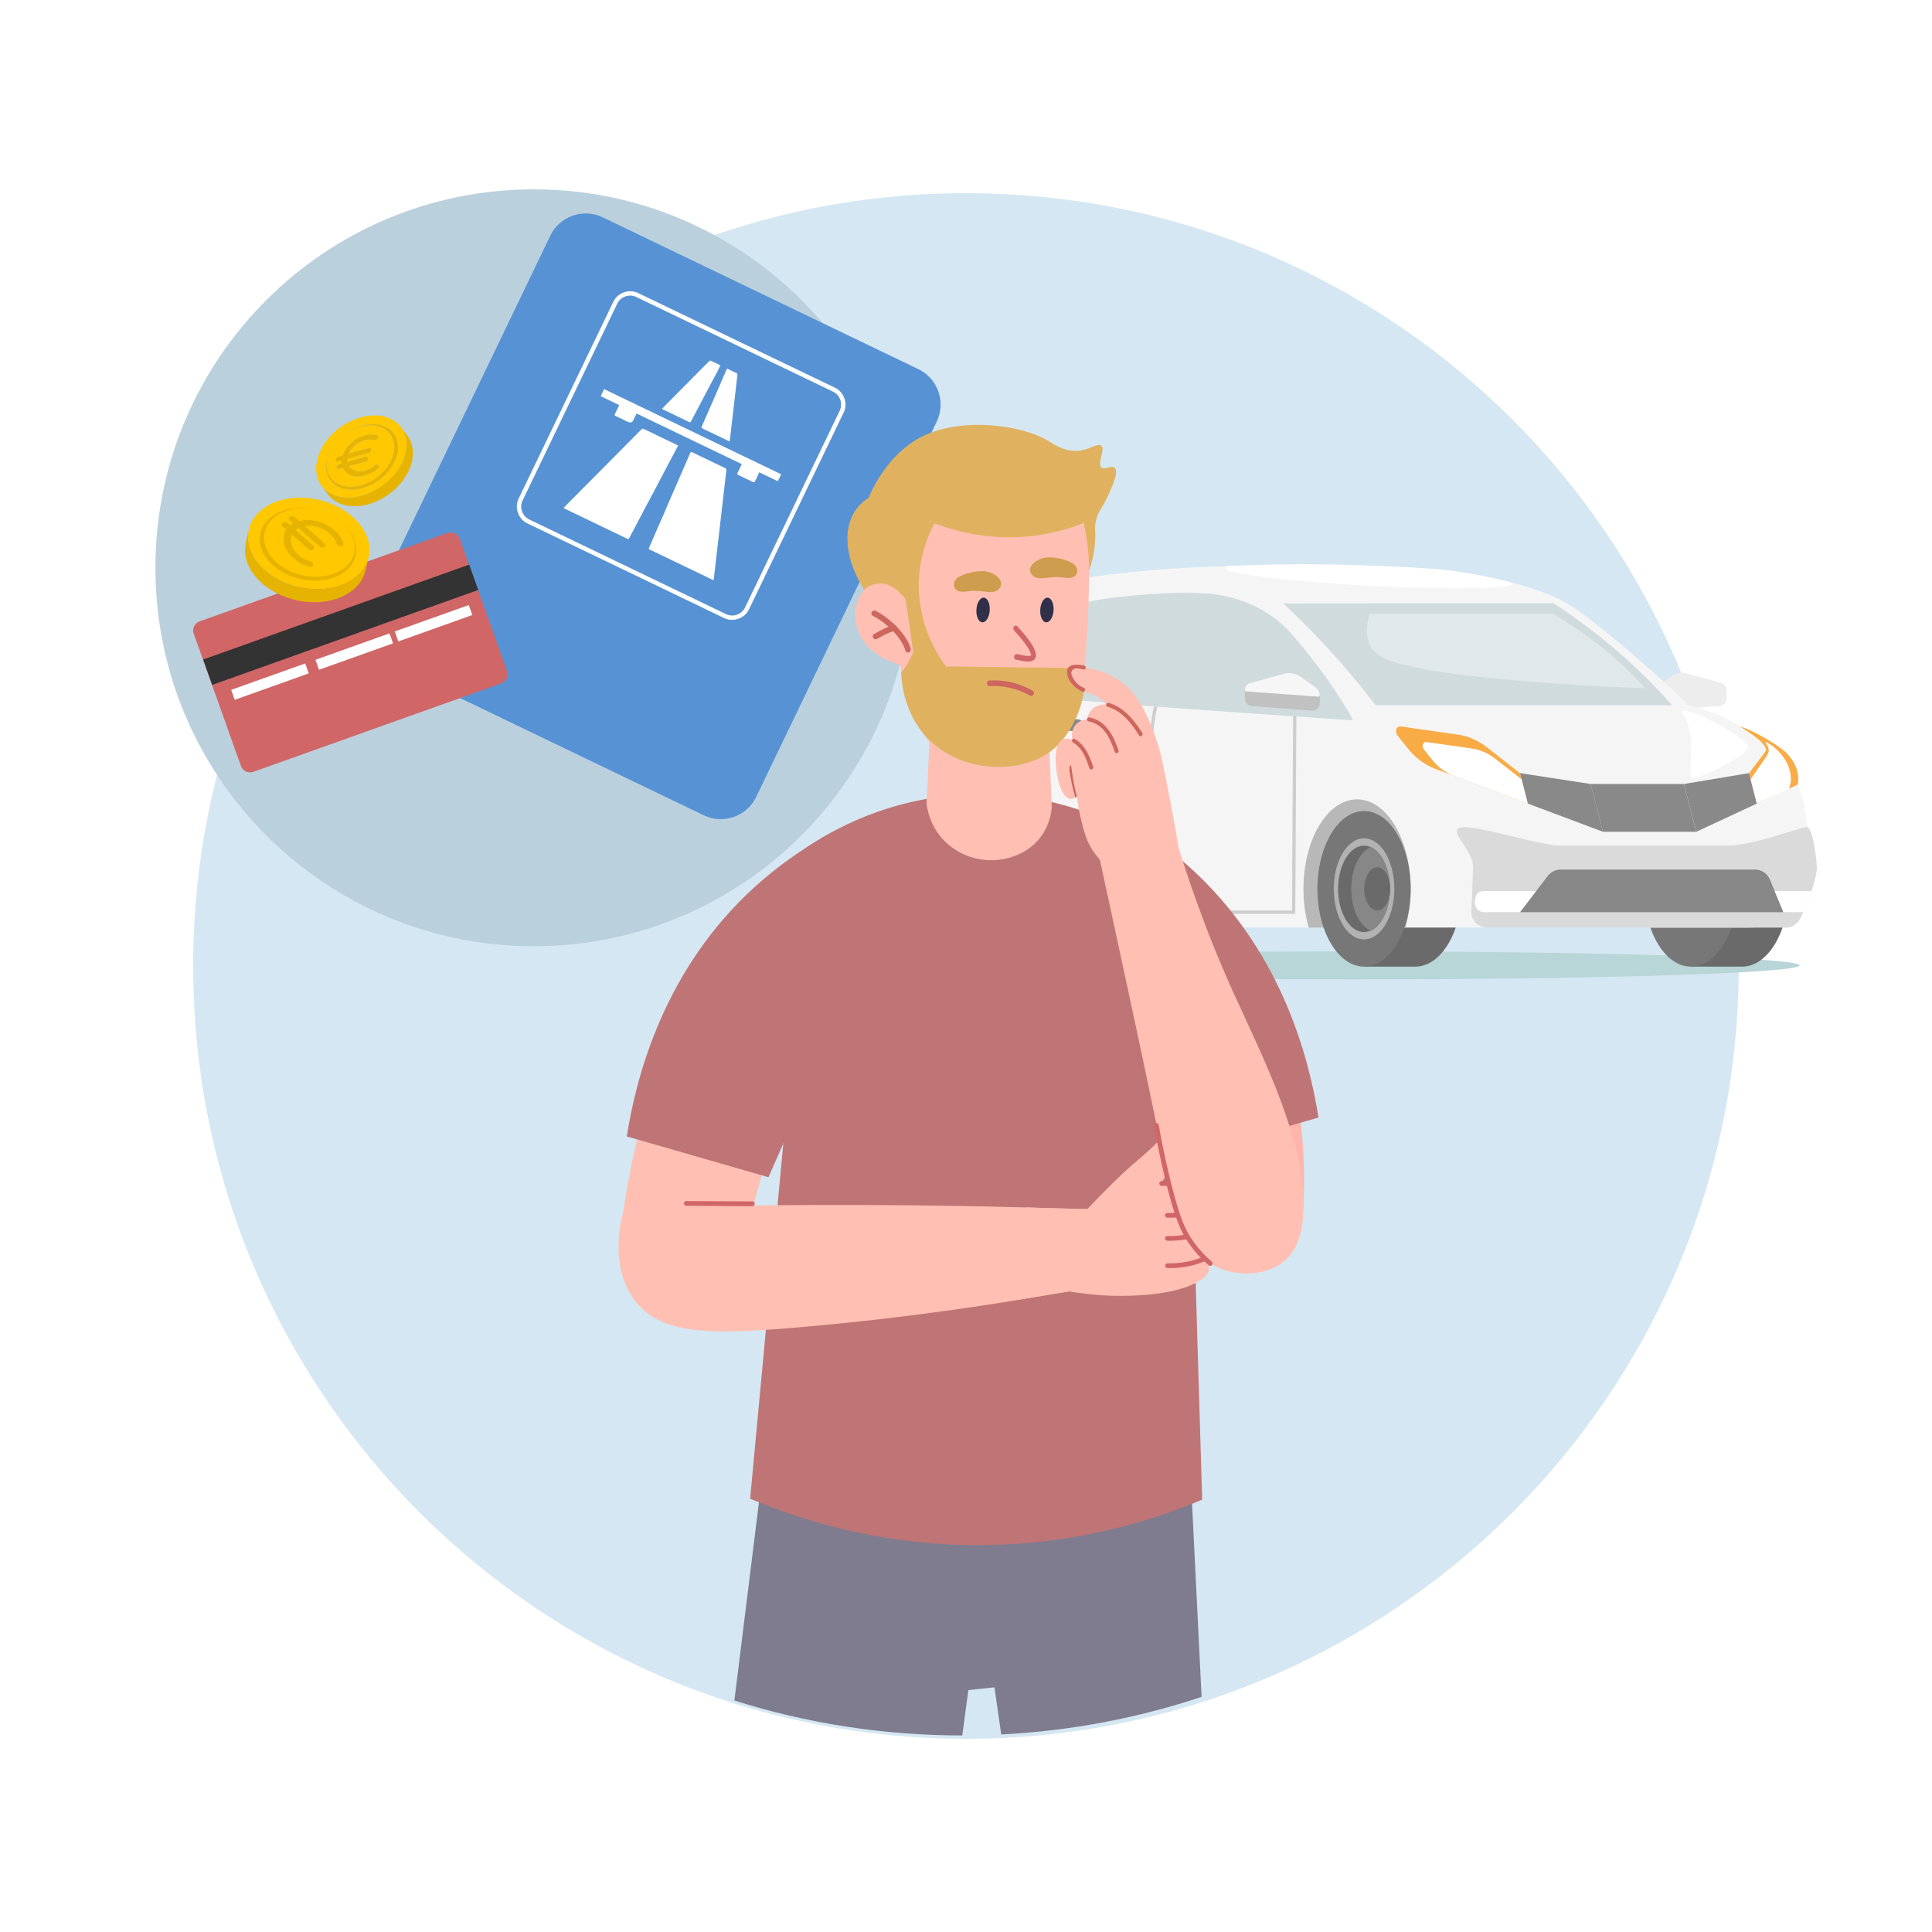 <svg width="1000" height="1000" viewBox="0 0 1000 1000" fill="none" xmlns="http://www.w3.org/2000/svg">
<path d="M500 900C720.914 900 900 720.914 900 500C900 279.086 720.914 100 500 100C279.086 100 100 279.086 100 500C100 720.914 279.086 900 500 900Z" fill="#D5E7F2"/>
<path d="M701.053 506.902C828.274 506.902 931.41 503.671 931.41 499.679C931.41 495.688 828.274 492.448 701.053 492.448C573.831 492.448 470.704 495.679 470.704 499.679C470.704 503.68 573.84 506.902 701.053 506.902Z" fill="#B8D5D8"/>
<path d="M788.516 319.45L787.721 317.488C785.082 318.571 782.368 320.736 780.067 323.197C777.759 325.658 775.797 328.525 774.697 331.104L776.634 331.933C777.632 329.641 779.442 326.986 781.623 324.651C783.805 322.3 786.283 320.381 788.533 319.45H788.516ZM811.266 321.328C808.433 317.936 804.339 316.245 800.094 315.746C795.848 315.264 791.4 315.974 787.73 317.488L788.525 319.45C791.891 318.08 795.975 317.429 799.832 317.869C803.705 318.309 807.24 319.831 809.617 322.698L811.258 321.328H811.266ZM810.302 338.327V340.45C811.444 340.45 812.442 340.196 813.253 339.663C814.048 339.122 814.623 338.369 814.979 337.523C815.681 335.857 815.664 333.734 815.351 331.696C815.012 329.616 814.353 327.468 813.609 325.624C812.864 323.814 812.027 322.216 811.274 321.319L809.634 322.689C810.192 323.332 810.945 324.685 811.638 326.419C812.348 328.127 812.949 330.14 813.245 332.018C813.541 333.929 813.499 335.561 813.034 336.678C812.788 337.219 812.475 337.591 812.078 337.862C811.68 338.115 811.105 338.301 810.293 338.301V338.318L810.302 338.327ZM790.766 340.407C797.261 340.576 803.832 340.433 810.293 340.433V338.31C803.764 338.31 797.303 338.454 790.816 338.284L790.757 340.407H790.766ZM779.188 334.893C779.704 337.456 782.139 338.766 784.372 339.468C786.664 340.17 789.227 340.348 790.766 340.407L790.825 338.284C789.37 338.259 787.019 338.056 784.998 337.43C782.892 336.787 781.539 335.806 781.277 334.47L779.179 334.902L779.188 334.893ZM786.021 321.767V319.645C784.152 319.645 782.672 320.389 781.573 321.556C780.507 322.706 779.822 324.237 779.425 325.802C778.587 328.948 778.714 332.61 779.179 334.902L781.277 334.47C780.845 332.432 780.752 329.1 781.48 326.334C781.835 324.956 782.393 323.78 783.129 322.985C783.856 322.216 784.77 321.742 786.021 321.742V321.759V321.767ZM776.651 331.916L774.714 331.087C774.486 331.612 774.739 332.238 775.272 332.483C775.813 332.694 776.439 332.457 776.685 331.916H776.659H776.651ZM786.021 319.645V321.767C786.622 321.767 787.087 321.285 787.087 320.702C787.087 320.101 786.605 319.636 786.021 319.636V319.653V319.645Z" fill="#888888"/>
<path d="M794.427 333.739V331.616C790.03 331.574 787.095 332.445 783.188 334.111L784.025 336.048C787.755 334.449 790.376 333.697 794.41 333.739H794.427ZM807.891 339.6L809.388 338.103C807.206 335.955 805.041 334.339 802.622 333.257C800.212 332.174 797.548 331.65 794.427 331.616V333.739C797.303 333.764 799.645 334.238 801.768 335.194C803.891 336.132 805.828 337.57 807.883 339.6H807.9H807.891ZM816.027 352.658C817.067 346.678 812.932 341.63 809.371 338.094L807.874 339.591C811.46 343.177 814.784 347.482 813.93 352.303L816.027 352.658ZM807.849 355.88L808.018 358.003C809.473 357.893 811.266 357.529 812.779 356.751C814.302 355.965 815.689 354.671 816.027 352.675L813.93 352.319C813.727 353.427 812.974 354.239 811.79 354.857C810.623 355.465 809.143 355.778 807.857 355.88H807.84H807.849ZM793.742 355.88L793.599 358.003C798.284 358.299 803.316 358.358 808.026 358.003L807.857 355.88C803.274 356.235 798.343 356.176 793.725 355.88H793.742ZM782.418 352.675C783.568 354.696 785.463 355.981 787.476 356.759C789.48 357.546 791.696 357.867 793.59 358.003L793.734 355.88C791.949 355.77 789.987 355.449 788.245 354.78C786.52 354.095 785.107 353.097 784.27 351.617L782.418 352.675ZM784.71 343L782.672 342.391C782.24 343.786 781.733 345.537 781.53 347.321C781.344 349.106 781.471 351.009 782.41 352.692L784.262 351.634C783.619 350.51 783.475 349.097 783.653 347.533C783.822 345.977 784.279 344.395 784.71 342.991V343.008V343ZM789.471 330.838C785.657 333.815 783.957 338.12 782.672 342.374L784.71 342.983C785.962 338.779 787.535 335.05 790.782 332.513L789.471 330.83V330.838ZM784.042 336.065L783.205 334.128C782.663 334.356 782.41 334.982 782.646 335.523C782.875 336.065 783.501 336.318 784.042 336.082V336.065ZM790.799 332.53C791.273 332.174 791.357 331.515 790.985 331.033C790.63 330.559 789.97 330.491 789.488 330.847L790.799 332.53Z" fill="#888888"/>
<path d="M674.505 298.586C674.065 293.148 639.847 291.533 598.102 294.984C556.349 298.443 521.176 305.344 523.307 311.078C525.218 316.177 531.214 322.859 567.183 320.355C608.978 317.446 674.953 304.016 674.513 298.603L674.496 298.586H674.505Z" fill="#F6F6F6"/>
<path d="M890.958 353.493L873.451 348.732C870.457 347.903 867.227 348.478 864.69 350.288L856.951 355.777C855.666 356.69 854.888 358.17 854.888 359.768V364.2C854.888 366.34 856.714 368.014 858.82 367.845L890.273 365.409C892.192 365.249 893.647 363.659 893.647 361.747V357.02C893.647 355.371 892.539 353.916 890.958 353.502V353.493Z" fill="#EDEDED"/>
<path d="M901.699 419.791C915.019 419.791 925.836 437.814 925.836 460.047C925.836 482.298 915.036 500.321 901.699 500.321H875.169V419.791H901.699Z" fill="#6A6A6A"/>
<path d="M549.685 419.791C563.005 419.791 573.821 437.814 573.821 460.047C573.821 482.298 563.022 500.321 549.685 500.321H523.154V419.791H549.685Z" fill="#6A6A6A"/>
<path d="M732.546 419.791C745.866 419.791 756.683 437.814 756.683 460.047C756.683 482.298 745.883 500.321 732.546 500.321H706.016V419.791H732.546Z" fill="#6A6A6A"/>
<path d="M875.177 500.313C861.857 500.313 851.04 482.291 851.04 460.057C851.04 437.814 861.857 419.784 875.177 419.784C888.514 419.784 899.314 437.823 899.314 460.057C899.314 482.291 888.514 500.313 875.177 500.313Z" fill="#777777"/>
<path d="M479.431 446.939C481.055 411.309 496.743 394.657 503.01 365.327C507.027 349.656 514.588 335.236 523.239 322.601C533.481 307.615 551.757 301.721 570.54 299.124C615.871 292.883 667.375 289.525 742.289 294.464C753.943 295.234 794.774 301.289 813.862 313.992C828.848 323.963 859.125 350.248 874.323 365.319C887.668 368.169 904.414 374.554 924.212 396.078C938.234 411.317 935.57 440.452 935.57 454.128C935.57 473.418 921.506 480.117 904.726 480.117C837.187 480.117 553.761 480.117 504.397 480.117C484.835 480.117 478.509 467.549 479.439 446.922V446.939H479.431Z" fill="#F5F5F5"/>
<path opacity="0.74" d="M664.246 312.365C671.57 319.19 679.13 326.725 686.826 335.056C692.408 341.111 697.609 347.107 702.438 352.951C704.705 355.7 706.887 358.423 708.993 361.104C709.094 361.248 709.196 361.375 709.306 361.501C710.219 362.668 711.141 363.852 712.037 365.036H865.468C863.058 362.305 860.52 359.522 857.831 356.706C857.543 356.435 857.273 356.139 856.994 355.835C856.478 355.294 855.97 354.769 855.429 354.211C854.989 353.755 854.533 353.298 854.076 352.833C853.619 352.376 853.163 351.919 852.706 351.454C852.689 351.437 852.681 351.429 852.664 351.412C852.224 350.972 851.767 350.532 851.31 350.076C850.871 349.644 850.456 349.222 850.016 348.807C849.805 348.596 849.585 348.393 849.374 348.198C848.993 347.826 848.63 347.471 848.249 347.099C846.38 345.314 844.435 343.513 842.439 341.686C841.644 340.959 840.84 340.248 840.003 339.504C837.669 337.424 835.36 335.428 833.034 333.525C832.637 333.195 832.265 332.874 831.867 332.552C831.098 331.91 830.328 331.301 829.559 330.683C828.408 329.753 827.267 328.848 826.125 327.952C821.947 324.687 817.837 321.643 813.82 318.809C813.448 318.564 813.092 318.294 812.72 318.04C812.365 317.811 812.018 317.566 811.68 317.329C809.845 316.044 808.035 314.835 806.242 313.667C805.54 313.185 804.83 312.729 804.119 312.272H755.186C726.634 312.272 692.789 312.314 664.237 312.34L664.254 312.382L664.246 312.365Z" fill="#C4D3D6"/>
<path opacity="0.74" d="M667.841 327.404C682.176 343.448 694.963 362.29 700.325 372.803C700.325 372.803 588.647 365.58 554.058 362.079C536.695 360.328 534.767 351.82 537.634 343.363C542.311 329.519 548.772 314.989 559.775 312.165C571.496 309.162 605.021 305.737 624.54 307.175C637.699 308.147 655.316 313.34 667.849 327.379V327.404H667.841Z" fill="#C4D3D6"/>
<path d="M769.723 480.135H924.363C928.499 480.135 931.028 477.454 932.694 473.665C935.231 467.821 940.5 455.043 940.39 449.021C940.305 444.251 938.165 428.225 935.315 427.996C932.99 427.794 907.576 437.722 893.672 437.722C870.22 437.722 829.693 437.722 808.195 437.722C795.628 437.722 757.105 424.36 754.314 429.189C752.403 432.521 762.577 441.012 762.45 449.021C762.323 455.635 761.596 470.9 761.596 470.9C760.97 475.797 764.784 480.143 769.732 480.143L769.715 480.127L769.723 480.135Z" fill="#DADADA"/>
<path d="M786.698 472.156H923.121L916.068 455.2C914.774 452.096 911.721 450.075 908.363 450.075H807.774C805.177 450.075 802.733 451.284 801.16 453.339L786.715 472.173L786.698 472.156Z" fill="#878787"/>
<path d="M829.686 430.545H877.968L871.583 405.799H823.301L829.686 430.545Z" fill="#898989"/>
<path d="M790.766 415.915L829.703 430.529L823.309 405.783L786.698 400.167L790.775 415.906L790.766 415.915Z" fill="#898989"/>
<path d="M909.369 415.915L877.985 430.529L871.6 405.783L905.302 400.167L909.361 415.906L909.369 415.915Z" fill="#898989"/>
<path d="M905.292 400.189L909.369 415.927L930.512 406.1C931.823 398.717 927.975 393.448 925.023 390.074C922.486 387.164 909.791 378.919 900.734 376.043C900.463 376.331 916.616 384.974 913.614 389.253L905.292 400.197V400.189Z" fill="#F9AB46"/>
<path d="M677.398 480.133C675.63 474.052 674.666 467.253 674.666 460.064C674.666 434.481 687.09 413.752 702.406 413.752C717.747 413.752 730.154 434.464 730.154 460.064C730.154 467.261 729.173 474.086 727.422 480.133H677.406H677.398Z" fill="#B8B8B8"/>
<path d="M706.033 500.313C719.353 500.313 730.17 482.291 730.17 460.057C730.17 437.814 719.353 419.784 706.033 419.784C692.713 419.784 681.896 437.806 681.896 460.057C681.896 482.282 692.713 500.313 706.033 500.313Z" fill="#777777"/>
<path d="M706.017 486.237C714.677 486.237 721.705 474.524 721.705 460.07C721.705 445.609 714.685 433.904 706.017 433.904C697.374 433.904 690.346 445.617 690.346 460.07C690.346 474.532 697.365 486.237 706.017 486.237Z" fill="#B2B2B2"/>
<path d="M502.629 480.133C500.422 480.133 494.307 479.338 494.011 478.171C492.59 472.615 491.804 466.492 491.804 460.064C491.804 434.481 504.227 413.752 519.552 413.752C534.885 413.752 547.291 434.464 547.291 460.064C547.291 467.261 546.31 474.086 544.56 480.133H502.637H502.629Z" fill="#B8B8B8"/>
<path d="M523.18 500.313C509.843 500.313 499.043 482.291 499.043 460.057C499.043 437.814 509.843 419.784 523.18 419.784C536.5 419.784 547.317 437.823 547.317 460.057C547.317 482.291 536.5 500.313 523.18 500.313Z" fill="#777777"/>
<path d="M523.172 486.224C514.512 486.224 507.501 474.502 507.501 460.057C507.501 445.595 514.512 433.874 523.172 433.874C531.832 433.874 538.86 445.595 538.86 460.057C538.86 474.502 531.841 486.224 523.172 486.224Z" fill="#B2B2B2"/>
<path opacity="0.36" d="M803.621 317.647C825.33 330.054 843.48 346.748 851.472 356.229C851.472 356.229 752.658 353.049 720.461 342.351C704.638 337.09 706.972 325.783 708.765 317.647H803.612H803.621Z" fill="white"/>
<path d="M875.287 383.891C875.786 391.638 873.917 402.7 876.158 402.7C881.672 402.674 905.065 390.378 905.065 386.775C905.065 383.155 878.924 367.856 871.583 367.856C868.69 367.856 874.475 371.188 875.287 383.899V383.891Z" fill="white"/>
<path d="M742.67 397.866L790.766 415.914L786.69 400.175L769.936 387.024C765.259 383.362 760.067 381.036 754.975 380.3L725.198 376.03C722.643 375.657 721.696 378.634 723.557 380.985L728.673 387.379C732.505 392.191 737.435 395.887 742.645 397.849L742.662 397.866H742.67Z" fill="#F9AB46"/>
<path d="M752.361 401.503L790.765 415.922L787.534 403.355L774.146 392.859C770.425 389.942 766.264 388.089 762.205 387.489L738.415 384.081C736.393 383.793 735.624 386.161 737.121 388.056L741.205 393.155C744.267 397.02 748.2 399.955 752.378 401.519L752.361 401.503Z" fill="white"/>
<path d="M906.131 403.334L909.353 415.901L925.92 408.45C929.98 398.268 921.463 387.679 914.055 384.034C913.082 384.931 917.319 386.656 914.512 391.232L906.122 403.342H906.139L906.131 403.334Z" fill="white"/>
<path d="M523.172 482.443C515.764 482.443 509.768 472.43 509.768 460.065C509.768 447.718 515.764 437.696 523.172 437.696C530.581 437.696 536.594 447.709 536.594 460.065C536.594 472.43 530.581 482.443 523.172 482.443Z" fill="#6B6A6A"/>
<path d="M706.015 482.443C713.441 482.443 719.437 472.413 719.437 460.065C719.437 447.701 713.441 437.696 706.015 437.696C698.624 437.696 692.594 447.726 692.594 460.065C692.594 472.43 698.607 482.443 706.015 482.443Z" fill="#6B6A6A"/>
<path d="M516.575 460.067C516.575 470.453 520.821 479.189 526.58 481.709C532.339 479.206 536.585 470.453 536.585 460.067C536.585 449.665 532.323 440.937 526.58 438.442C520.812 440.946 516.575 449.682 516.575 460.067Z" fill="#878787"/>
<path d="M699.42 460.067C699.42 470.453 703.665 479.189 709.425 481.709C715.184 479.206 719.43 470.453 719.43 460.067C719.43 449.665 715.167 440.937 709.425 438.442C703.657 440.946 699.42 449.682 699.42 460.067Z" fill="#878787"/>
<path d="M529.997 471.23C526.292 471.23 523.29 466.214 523.29 460.049C523.29 453.867 526.292 448.869 529.997 448.869C533.701 448.869 536.703 453.867 536.703 460.049C536.703 466.214 533.701 471.23 529.997 471.23Z" fill="#6B6A6A"/>
<path d="M712.858 471.246C716.562 471.246 719.564 466.231 719.564 460.066C719.564 453.884 716.562 448.869 712.858 448.869C709.154 448.869 706.151 453.884 706.151 460.066C706.151 466.248 709.154 471.246 712.858 471.246Z" fill="#6B6A6A"/>
<path d="M767.72 461.232H795.088L786.698 472.142H768.211C765.301 472.142 763.043 469.58 763.424 466.687L763.669 464.835C763.923 462.772 765.673 461.249 767.745 461.249L767.728 461.232H767.72Z" fill="white"/>
<path d="M918.555 461.232L923.113 472.142H933.338C934.59 469.224 936.213 465.25 937.6 461.232H918.555Z" fill="white"/>
<path d="M536.703 347.199C536.415 349.238 536.534 351.174 537.143 352.984C533.041 371.421 529.548 391.93 530.106 398.814C530.631 405.478 533.92 409.74 537.388 414.24C538.631 415.847 539.883 417.487 541.092 419.297C548.374 430.308 552.18 443.814 552.721 460.543C553.008 469.414 558.692 471.3 563.402 471.3H600.318C599.844 465.803 599.134 459.418 598.381 452.669C595.472 426.9 591.573 392.006 597.256 365.695C597.84 365.755 598.423 365.78 598.999 365.822C593.29 391.879 597.206 426.739 600.098 452.466C600.868 459.308 601.595 465.744 602.06 471.3H668.745L669.286 370.77C669.87 370.812 670.437 370.837 670.995 370.88L670.437 473.026H563.394C558.903 473.026 551.325 471.402 550.97 460.619C550.454 444.203 546.742 431.019 539.629 420.286C538.479 418.519 537.21 416.878 535.992 415.314C532.373 410.595 528.939 406.155 528.356 398.974C527.73 391.27 532.043 366.981 536.661 347.233H536.677L536.703 347.208V347.199Z" fill="#CDCDCD"/>
<path d="M515.408 387.098C511.349 386.701 508.482 382.167 508.998 376.966C509.513 371.782 513.218 367.909 517.277 368.306C521.32 368.704 524.204 373.237 523.688 378.421C523.172 383.622 519.467 387.495 515.408 387.098Z" fill="#CCCCCC"/>
<path opacity="0.38" d="M566.76 317.647C562.574 317.647 557.956 319.026 556.391 322.104C554.159 326.417 552.4 329.825 551.562 334.054C550.911 337.445 554.023 339.839 562.058 339.839C583.353 339.839 606.83 339.213 621.791 337.234C626.535 336.591 634.629 334.587 638.215 331.847C641.023 329.724 640.921 325.056 640.177 322.358C639.39 319.482 638.342 317.672 629.665 317.672C618.197 317.672 571.758 317.672 566.751 317.672V317.647H566.76Z" fill="#CEDADD"/>
<path d="M634.189 294.145C634.045 296.978 667.308 301.012 708.469 303.194C749.655 305.342 783.163 304.801 783.306 301.951C783.306 301.883 783.289 301.824 783.264 301.748C766.443 297.274 749.199 294.94 742.289 294.483C700.46 291.735 665.946 291.566 635.711 293.046C634.739 293.426 634.215 293.798 634.198 294.145H634.181H634.189Z" fill="white"/>
<path d="M647.036 353.493L664.542 348.732C667.536 347.903 670.75 348.478 673.304 350.288L681.042 355.777C682.328 356.69 683.106 358.17 683.106 359.768V364.2C683.106 366.34 681.279 368.014 679.173 367.845L647.721 365.409C645.801 365.249 644.347 363.659 644.347 361.747V357.02C644.347 355.371 645.455 353.916 647.036 353.502V353.493Z" fill="#C1C1C1"/>
<path d="M644.347 357.019C644.347 355.378 645.455 353.924 647.036 353.501L664.542 348.739C667.536 347.928 670.75 348.486 673.304 350.296L681.042 355.784C682.328 356.698 683.106 358.195 683.106 359.776C683.106 360.25 682.725 360.63 682.235 360.588L645.142 357.882C644.685 357.856 644.347 357.467 644.347 357.011V357.028V357.019Z" fill="#F6F6F6"/>
<path d="M622.172 630.261C614.713 603.232 607.262 576.203 599.803 549.174C595.134 539.769 586.06 518.28 588.309 490.142C590.094 467.731 598.272 451.096 603.431 442.3C604.86 443.383 606.966 445.032 609.436 447.112C639.306 472.365 651.688 503.15 658.834 521.519C676.806 567.737 675.909 611.258 673.947 634.185C665.93 649.874 649.024 656.191 636.981 650.964C625.217 645.856 622.434 631.64 622.181 630.253L622.172 630.261Z" fill="#FFB5AB"/>
<path d="M682.438 578.441C657.997 585.486 633.555 592.522 609.123 599.567C598.906 576.301 588.69 553.035 578.474 529.77C583.134 496.803 587.793 463.837 592.453 430.871C601.477 436.817 610.78 444.005 619.897 452.725C664.61 495.501 677.896 549.593 682.446 578.441H682.438Z" fill="#BF7575"/>
<path d="M472.225 293.869C472.225 381.942 414.108 456.433 334.103 481.094C324.741 484.003 315.04 486.211 305.12 487.657C295.724 489.061 286.108 489.771 276.323 489.771C168.113 489.771 80.438 402.062 80.438 293.886C80.438 185.71 168.13 98 276.323 98C307.522 98 337.029 105.273 363.204 118.297C372.617 122.932 381.598 128.328 390.064 134.383C406.183 145.893 420.501 159.814 432.477 175.586C438.439 183.451 443.826 191.79 448.588 200.51C463.675 228.258 472.234 260.048 472.234 293.86L472.225 293.869Z" fill="#BAD0DD"/>
<path d="M475.328 191.07L311.99 112.495C301.859 107.622 289.695 111.884 284.821 122.015L191.388 316.242C186.514 326.373 190.776 338.537 200.907 343.411L364.245 421.985C374.377 426.859 386.541 422.597 391.414 412.465L484.848 218.239C489.721 208.107 485.459 195.943 475.328 191.07Z" fill="#5793D4"/>
<path d="M380.945 176.789C397.978 184.984 415.019 193.179 432.052 201.374C436.188 203.362 438.141 208.91 436.145 213.062C419.764 247.136 403.374 281.21 386.984 315.276C384.988 319.428 379.431 321.365 375.296 319.378C341.222 302.988 307.148 286.606 273.082 270.216C268.947 268.229 266.993 262.681 268.989 258.528C285.37 224.454 301.761 190.38 318.151 156.314C320.146 152.162 325.703 150.225 329.838 152.213C346.871 160.408 363.912 168.603 380.945 176.798V176.789ZM380.556 177.601C363.591 169.44 346.634 161.287 329.669 153.126C325.669 151.206 320.806 152.864 318.886 156.856C302.539 190.828 286.199 224.792 269.868 258.773C267.957 262.757 269.699 267.594 273.7 269.523C307.596 285.828 341.492 302.133 375.389 318.439C379.491 320.409 384.32 318.76 386.282 314.675C402.604 280.754 418.918 246.832 435.232 212.91C437.177 208.859 435.469 204.03 431.435 202.093C414.47 193.932 397.513 185.779 380.548 177.618L380.556 177.601Z" fill="white" stroke="white" stroke-width="1.36" stroke-miterlimit="10"/>
<path d="M350.99 230.66C348.656 235.058 346.364 239.346 344.089 243.659C342.389 246.881 340.723 250.12 339.023 253.334C336.985 257.182 334.921 261.013 332.883 264.861C331.572 267.331 330.295 269.809 328.993 272.27C327.893 274.35 326.777 276.422 325.686 278.511C325.432 278.993 325.179 279.112 324.654 278.85C322.641 277.852 320.603 276.887 318.574 275.915C309.846 271.72 301.118 267.525 292.39 263.322C292.196 263.229 292.001 263.136 291.654 262.967C292.339 262.257 292.94 261.605 293.557 260.988C298.919 255.584 304.281 250.188 309.651 244.792C314.201 240.209 318.751 235.625 323.301 231.033C326.193 228.115 329.094 225.206 331.97 222.279C332.367 221.873 332.68 221.764 333.238 222.034C338.913 224.791 344.605 227.523 350.288 230.255C350.508 230.356 350.711 230.491 350.99 230.652V230.66Z" fill="white"/>
<path d="M369.317 300.335C368.818 300.098 368.429 299.903 368.04 299.717C357.578 294.685 347.125 289.662 336.663 284.63C335.657 284.147 335.691 284.156 336.139 283.116C337.441 280.13 338.71 277.128 340.012 274.143C341.146 271.529 342.33 268.941 343.463 266.328C344.715 263.444 345.924 260.535 347.167 257.643C347.945 255.833 348.757 254.031 349.544 252.222C351.337 248.103 353.138 243.993 354.923 239.874C355.743 237.988 356.529 236.102 357.367 234.225C357.434 234.081 357.764 234.005 357.976 233.979C358.119 233.962 358.272 234.106 358.424 234.174C364.014 236.863 369.596 239.561 375.194 242.217C375.854 242.53 376.023 242.859 375.939 243.587C374.467 256.18 373.029 268.772 371.583 281.357C370.881 287.446 370.171 293.535 369.46 299.633C369.435 299.819 369.376 299.996 369.308 300.318L369.317 300.335Z" fill="white"/>
<path d="M393.014 244.465C392.236 246.08 391.5 247.543 390.823 249.04C390.544 249.658 390.265 249.767 389.648 249.463C387.17 248.228 384.666 247.027 382.155 245.86C381.546 245.573 381.503 245.294 381.782 244.735C382.527 243.272 383.22 241.775 383.956 240.236C365.807 231.508 347.7 222.797 329.492 214.036C328.959 215.144 328.418 216.269 327.876 217.402C327.267 218.67 326.331 219 325.068 218.391C322.988 217.393 320.933 216.362 318.827 215.414C318.083 215.076 318.015 214.738 318.379 214.053C319.115 212.649 319.774 211.194 320.502 209.68C317.305 208.141 314.15 206.627 310.937 205.08C311.537 203.828 312.104 202.661 312.696 201.418C343.226 216.099 373.757 230.79 404.329 245.488C403.754 246.681 403.196 247.839 402.604 249.074C399.424 247.543 396.278 246.029 393.005 244.456L393.014 244.465Z" fill="white"/>
<path d="M372.877 189.092C372.319 190.251 371.837 191.325 371.296 192.365C370.577 193.752 369.807 195.106 369.071 196.484C367.261 199.892 365.469 203.309 363.667 206.717C362.229 209.449 360.792 212.189 359.354 214.929C358.779 216.02 358.17 217.086 357.612 218.185C357.4 218.608 357.172 218.684 356.775 218.481C356.284 218.227 355.785 218.008 355.295 217.762C351.463 215.919 347.632 214.075 343.801 212.231L342.643 211.673C342.905 211.36 343.082 211.106 343.302 210.895C349.865 204.265 356.436 197.634 363.008 191.004C364.352 189.642 365.697 188.281 367.075 186.944C367.261 186.767 367.684 186.623 367.887 186.716C369.536 187.46 371.152 188.255 372.877 189.084V189.092Z" fill="white"/>
<path d="M377.656 228.511C377.25 228.316 376.979 228.189 376.717 228.062C372.412 225.999 368.124 223.91 363.803 221.872C363.092 221.533 362.999 221.246 363.329 220.527C365.274 216.18 367.16 211.808 369.063 207.444C370.12 205.008 371.177 202.572 372.235 200.137C373.402 197.422 374.569 194.707 375.736 191.993C375.905 191.595 376.108 191.215 376.328 190.758C378.112 191.62 379.795 192.407 381.453 193.253C381.614 193.329 381.715 193.709 381.69 193.938C381.309 197.388 380.895 200.839 380.497 204.298C379.609 211.935 378.73 219.58 377.85 227.217C377.808 227.589 377.74 227.961 377.656 228.528V228.511Z" fill="white"/>
<path d="M259.354 353.75L131.128 399.505C128.51 400.436 125.627 399.074 124.706 396.456L100.294 328.034C99.362 325.426 100.725 322.544 103.343 321.612L231.579 275.857C234.187 274.925 237.07 276.278 238.001 278.906L262.413 347.328C263.335 349.946 261.982 352.828 259.364 353.75H259.354Z" fill="#D16666"/>
<path d="M242.863 292.227L105.156 341.365L109.843 354.502L247.54 305.364L242.854 292.227H242.863Z" fill="#333333"/>
<path d="M157.98 343.398L119.656 357.064L121.499 362.221L159.823 348.545L157.98 343.388V343.398Z" fill="white"/>
<path d="M201.609 327.838L163.275 341.514L165.119 346.671L203.442 332.995L201.609 327.838Z" fill="white"/>
<path d="M242.639 313.175L204.315 326.852L206.159 332.009L244.482 318.332L242.639 313.175Z" fill="white"/>
<path d="M186.58 216.062C199.492 212.405 210.158 218.484 210.413 229.651C210.668 240.817 200.403 252.837 187.492 256.494C174.58 260.151 163.903 254.072 163.658 242.906C163.403 231.739 173.668 219.719 186.58 216.062ZM203.158 240.965C209.541 230.582 204.874 220.072 193.737 219.611C191.619 219.494 189.384 219.788 187.158 220.415C182.56 221.719 177.991 224.484 174.658 228.16C177.805 224.709 182.099 222.121 186.413 220.905C188.835 220.219 191.266 219.964 193.501 220.219C204.727 221.356 207.688 233.425 199.247 243.239C195.884 247.2 191.472 249.876 187.06 251.121C180.491 252.984 173.923 251.69 170.815 246.778C167.942 242.415 168.864 235.729 172.962 230.21C173.295 229.759 173.658 229.317 174.04 228.866C173.658 229.308 173.305 229.749 172.962 230.21C165.325 240.396 168.717 252.22 180.178 253.367C182.589 253.631 185.158 253.367 187.697 252.641C193.825 250.906 199.805 246.563 203.168 240.974M190.766 231.945L180.413 234.876C181.786 231.749 184.923 228.945 188.599 227.906C190.374 227.406 192.099 227.356 193.59 227.768C193.835 227.837 194.099 227.827 194.364 227.749C194.825 227.621 195.286 227.288 195.55 226.847C195.962 226.16 195.766 225.445 195.099 225.268C193.139 224.729 190.874 224.788 188.55 225.445C183.276 226.945 178.854 231.19 177.364 235.739L175.08 236.386C174.295 236.612 173.668 237.337 173.687 238.014C173.707 238.69 174.354 239.063 175.138 238.837L176.844 238.357C176.825 238.621 176.825 238.896 176.825 239.161C176.825 239.406 176.844 239.631 176.874 239.866L175.599 240.229C174.815 240.455 174.187 241.18 174.207 241.857C174.227 242.533 174.874 242.906 175.658 242.68L177.482 242.161C179.129 245.867 183.707 247.602 189.021 246.102C191.364 245.435 193.619 244.21 195.541 242.553C196.188 241.994 196.354 241.18 195.913 240.739C195.629 240.455 195.178 240.386 194.707 240.523C194.443 240.602 194.168 240.739 193.933 240.945C192.472 242.21 190.746 243.141 188.962 243.651C185.246 244.71 182.001 243.68 180.521 241.308L189.158 238.857C189.943 238.631 190.57 237.906 190.55 237.219C190.531 236.543 189.884 236.17 189.099 236.396L179.727 239.053C179.697 238.827 179.678 238.592 179.668 238.347C179.668 238.082 179.668 237.808 179.697 237.543L190.815 234.386C191.599 234.16 192.227 233.435 192.207 232.749C192.188 232.072 191.541 231.7 190.756 231.925" fill="#FFC800"/>
<path d="M188.539 225.435C190.863 224.778 193.127 224.719 195.088 225.259C195.755 225.445 195.961 226.151 195.539 226.837C195.274 227.278 194.823 227.602 194.353 227.739C194.088 227.818 193.814 227.827 193.578 227.759C192.088 227.347 190.353 227.396 188.588 227.896C184.912 228.935 181.774 231.739 180.402 234.867L190.755 231.935C191.539 231.71 192.186 232.082 192.206 232.759C192.225 233.435 191.598 234.171 190.814 234.396L179.696 237.553C179.666 237.818 179.657 238.092 179.666 238.357C179.666 238.602 179.696 238.827 179.725 239.063L189.098 236.406C189.882 236.18 190.529 236.553 190.549 237.229C190.569 237.906 189.941 238.641 189.157 238.867L180.519 241.318C182 243.68 185.245 244.71 188.961 243.661C190.745 243.151 192.461 242.22 193.931 240.955C194.167 240.749 194.441 240.612 194.706 240.533C195.167 240.406 195.627 240.465 195.912 240.749C196.353 241.19 196.196 242.004 195.539 242.563C193.618 244.22 191.363 245.455 189.019 246.112C183.706 247.622 179.127 245.886 177.48 242.171L175.657 242.69C174.872 242.916 174.225 242.543 174.206 241.867C174.186 241.19 174.813 240.455 175.598 240.239L176.872 239.877C176.853 239.641 176.833 239.416 176.823 239.171C176.823 238.906 176.823 238.631 176.843 238.367L175.137 238.847C174.353 239.073 173.706 238.7 173.686 238.024C173.666 237.347 174.294 236.612 175.078 236.396L177.362 235.749C178.853 231.19 183.274 226.945 188.549 225.455L188.539 225.435Z" fill="#FFC800"/>
<g opacity="0.1">
<path d="M188.538 225.431C190.862 224.775 193.126 224.716 195.087 225.255C195.754 225.441 195.96 226.147 195.538 226.833C195.273 227.275 194.822 227.598 194.352 227.735C194.087 227.814 193.813 227.824 193.577 227.755C192.087 227.343 190.352 227.392 188.587 227.892C184.911 228.931 181.773 231.735 180.401 234.863L190.754 231.932C191.538 231.706 192.185 232.079 192.205 232.755C192.224 233.432 191.597 234.167 190.813 234.392L179.695 237.549C179.665 237.814 179.656 238.088 179.665 238.353C179.665 238.598 179.695 238.824 179.724 239.059L189.097 236.402C189.881 236.177 190.528 236.549 190.548 237.226C190.568 237.902 189.94 238.638 189.156 238.863L180.518 241.314C181.999 243.677 185.244 244.706 188.96 243.657C190.744 243.147 192.46 242.216 193.93 240.951C194.166 240.745 194.44 240.608 194.705 240.53C195.166 240.402 195.626 240.461 195.911 240.745C196.352 241.186 196.195 242 195.538 242.559C193.617 244.216 191.362 245.451 189.019 246.108C183.705 247.618 179.126 245.883 177.479 242.167L175.656 242.687C174.871 242.912 174.224 242.539 174.205 241.863C174.185 241.187 174.812 240.451 175.597 240.236L176.871 239.873C176.852 239.638 176.832 239.412 176.822 239.167C176.822 238.902 176.822 238.628 176.842 238.363L175.136 238.843C174.352 239.069 173.705 238.696 173.685 238.02C173.665 237.343 174.293 236.608 175.077 236.392L177.362 235.745C178.852 231.186 183.273 226.941 188.548 225.451L188.538 225.431Z" fill="black"/>
</g>
<path d="M193.735 219.617C204.872 220.078 209.539 230.588 203.156 240.97C199.803 246.559 193.823 250.902 187.686 252.637C185.146 253.353 182.588 253.627 180.166 253.363C168.705 252.225 165.313 240.392 172.95 230.206C168.862 235.725 167.94 242.412 170.803 246.774C173.901 251.686 180.47 252.98 187.048 251.118C191.46 249.863 195.872 247.196 199.235 243.235C207.686 233.411 204.725 221.353 193.49 220.215C191.254 219.96 188.823 220.215 186.401 220.902C182.088 222.127 177.793 224.706 174.646 228.157C177.989 224.48 182.548 221.715 187.146 220.411C189.372 219.784 191.617 219.49 193.725 219.607L193.735 219.617Z" fill="#FFC800"/>
<g opacity="0.1">
<path d="M193.734 219.618C204.871 220.078 209.538 230.588 203.155 240.971C199.802 246.559 193.822 250.902 187.685 252.637C185.145 253.353 182.587 253.628 180.165 253.363C168.704 252.226 165.312 240.392 172.949 230.206C168.861 235.726 167.939 242.412 170.802 246.775C173.9 251.686 180.469 252.981 187.047 251.118C191.459 249.863 195.871 247.196 199.234 243.235C207.685 233.412 204.724 221.353 193.489 220.216C191.253 219.961 188.822 220.216 186.4 220.902C182.087 222.127 177.792 224.706 174.645 228.157C177.989 224.48 182.547 221.716 187.145 220.412C189.371 219.784 191.616 219.49 193.724 219.608L193.734 219.618Z" fill="black"/>
</g>
<path d="M207.706 221.24L210.98 225.731C212.637 228.015 213.618 230.848 213.686 234.133C213.941 245.299 203.676 257.319 190.765 260.976C181.637 263.564 173.637 261.28 169.637 255.79L166.362 251.299C170.362 256.8 178.372 259.074 187.49 256.486C200.402 252.829 210.667 240.809 210.412 229.642C210.333 226.368 209.363 223.525 207.706 221.24Z" fill="#FFC800"/>
<g opacity="0.1">
<path d="M207.707 221.242L210.981 225.732C212.638 228.016 213.619 230.85 213.687 234.134C213.942 245.301 203.677 257.321 190.765 260.978C181.638 263.566 173.638 261.282 169.638 255.791L166.363 251.301C170.363 256.801 178.373 259.076 187.491 256.487C200.403 252.83 210.668 240.811 210.413 229.644C210.334 226.369 209.364 223.526 207.707 221.242Z" fill="black"/>
</g>
<path d="M189.835 277.58C184.727 264.648 167.148 255.815 150.57 257.854C133.991 259.883 124.677 272.021 129.785 284.952C134.883 297.884 152.472 306.717 169.05 304.678C185.639 302.639 194.943 290.511 189.835 277.58ZM173.031 267.491C172.58 267.227 172.109 266.972 171.629 266.717C172.109 266.962 172.57 267.217 173.031 267.491Z" fill="#FFC800"/>
<path d="M173.179 274.437C175.433 276.427 177.031 278.75 177.786 281.172C178.041 281.995 177.443 282.682 176.433 282.711C175.796 282.731 175.149 282.476 174.698 282.084C174.443 281.858 174.247 281.584 174.149 281.28C173.571 279.437 172.355 277.662 170.639 276.152C167.061 273.005 162.022 271.613 157.816 272.289L167.865 281.142C168.629 281.819 168.678 282.741 167.982 283.221C167.276 283.692 166.09 283.535 165.335 282.868L154.531 273.358C154.237 273.515 153.943 273.682 153.669 273.868C153.423 274.035 153.188 274.211 152.972 274.397L162.08 282.417C162.845 283.093 162.894 284.015 162.198 284.496C161.492 284.966 160.306 284.809 159.551 284.142L151.159 276.76C149.678 279.897 150.796 283.986 154.404 287.172C156.139 288.701 158.276 289.868 160.58 290.545C160.953 290.652 161.286 290.839 161.541 291.074C161.992 291.466 162.227 291.995 162.129 292.476C161.963 293.241 161.002 293.613 159.982 293.319C156.943 292.427 154.139 290.898 151.865 288.898C146.708 284.358 145.423 278.397 148.198 274.172L146.423 272.613C145.659 271.946 145.61 271.015 146.316 270.534C147.021 270.064 148.198 270.221 148.963 270.888L150.198 271.976C150.423 271.799 150.659 271.623 150.904 271.456C151.178 271.27 151.463 271.093 151.757 270.936L150.1 269.476C149.335 268.809 149.286 267.878 149.992 267.397C150.698 266.927 151.874 267.084 152.639 267.75L154.855 269.701C160.629 268.182 168.051 269.946 173.179 274.456V274.437Z" fill="#FFC800"/>
<g opacity="0.1">
<path d="M173.18 274.438C175.434 276.428 177.032 278.751 177.787 281.173C178.042 281.996 177.444 282.683 176.434 282.712C175.797 282.732 175.15 282.477 174.699 282.085C174.444 281.859 174.248 281.585 174.15 281.281C173.572 279.438 172.356 277.663 170.64 276.153C167.062 273.006 162.023 271.614 157.817 272.29L167.866 281.143C168.63 281.82 168.679 282.742 167.983 283.222C167.277 283.693 166.091 283.536 165.336 282.869L154.532 273.359C154.238 273.516 153.944 273.683 153.67 273.869C153.424 274.036 153.189 274.212 152.973 274.398L162.081 282.418C162.846 283.094 162.895 284.016 162.199 284.496C161.493 284.967 160.307 284.81 159.552 284.143L151.16 276.761C149.679 279.898 150.797 283.987 154.405 287.173C156.14 288.702 158.277 289.869 160.581 290.545C160.954 290.653 161.287 290.84 161.542 291.075C161.993 291.467 162.228 291.996 162.13 292.477C161.964 293.242 161.003 293.614 159.983 293.32C156.944 292.428 154.14 290.898 151.866 288.898C146.709 284.359 145.424 278.398 148.199 274.173L146.424 272.614C145.66 271.947 145.611 271.016 146.317 270.535C147.022 270.065 148.199 270.222 148.964 270.889L150.199 271.977C150.424 271.8 150.66 271.624 150.905 271.457C151.179 271.271 151.464 271.094 151.758 270.937L150.101 269.477C149.336 268.81 149.287 267.879 149.993 267.398C150.699 266.928 151.875 267.084 152.64 267.751L154.856 269.702C160.63 268.183 168.052 269.947 173.18 274.457V274.438Z" fill="black"/>
</g>
<path d="M144.068 265.362C131.509 271.274 131.235 285.588 143.568 294.421C150.117 299.215 159.078 301.304 166.951 300.333C170.216 299.931 173.284 299.01 175.931 297.539C188.53 290.696 186.706 275.49 173.029 267.49C180.392 271.843 184.677 279.078 183.49 285.47C182.304 292.608 175.392 297.265 166.951 298.304C161.284 299 154.931 298.059 149.157 295.137C134.715 287.951 132.294 272.676 144.627 265.951C147.068 264.568 149.98 263.696 153.098 263.313C158.637 262.637 164.814 263.529 170.088 265.97C164.48 263.372 157.912 262.401 152 263.127C149.137 263.48 146.431 264.225 144.059 265.382L144.068 265.362Z" fill="#FFC800"/>
<g opacity="0.1">
<path d="M144.068 265.36C131.509 271.272 131.235 285.586 143.568 294.419C150.117 299.214 159.078 301.302 166.951 300.331C170.216 299.929 173.284 299.008 175.931 297.537C188.53 290.694 186.706 275.488 173.029 267.488C180.392 271.841 184.677 279.076 183.49 285.468C182.304 292.606 175.392 297.263 166.951 298.302C161.284 298.998 154.931 298.057 149.157 295.135C134.715 287.949 132.294 272.674 144.627 265.949C147.068 264.566 149.98 263.694 153.098 263.311C158.637 262.635 164.814 263.527 170.088 265.968C164.48 263.37 157.912 262.4 152 263.125C149.137 263.478 146.431 264.223 144.059 265.38L144.068 265.36Z" fill="black"/>
</g>
<path d="M128.825 274.009L127.247 280.745C126.443 284.166 126.698 287.892 128.198 291.686C133.306 304.617 150.884 313.451 167.463 311.412C179.179 309.97 187.267 303.49 189.198 295.255L190.777 288.519C188.846 296.764 180.757 303.245 169.041 304.676C152.463 306.715 134.874 297.882 129.776 284.951C128.276 281.156 128.021 277.431 128.825 274.009Z" fill="#FFC800"/>
<g opacity="0.1">
<path d="M128.825 274.01L127.247 280.746C126.443 284.167 126.698 287.893 128.198 291.687C133.306 304.619 150.884 313.452 167.463 311.413C179.179 309.972 187.267 303.491 189.198 295.256L190.777 288.52C188.846 296.766 180.757 303.246 169.041 304.677C152.463 306.717 134.874 297.883 129.776 284.952C128.276 281.158 128.021 277.432 128.825 274.01Z" fill="black"/>
</g>
<path d="M547.801 419.435C561.197 419.435 572.073 437.568 572.073 459.937C572.073 482.306 561.197 500.447 547.801 500.447H521.118V419.427H547.801V419.435Z" fill="#6A6A6A"/>
<path d="M491.957 381.972C489.589 388.907 486.511 399.707 488.693 399.707C490.57 399.707 492.888 399.191 495.958 397.905C496.719 397.592 497.835 396.391 498.131 394.412C499.129 387.765 501.421 374.513 501.869 371.316C502.368 367.806 503.129 362.343 501.455 362.343C499.408 362.343 494.232 375.265 491.94 381.972H491.957Z" fill="#F0657E"/>
<path d="M500.464 480.166C498.24 480.166 492.092 479.363 491.787 478.187C490.366 472.589 489.571 466.423 489.571 459.971C489.571 434.244 502.071 413.388 517.488 413.388C532.906 413.388 545.406 434.244 545.406 459.971C545.406 467.202 544.416 474.052 542.657 480.166H500.473H500.464Z" fill="#B8B8B8"/>
<path d="M521.143 500.446C534.539 500.446 545.415 482.305 545.415 459.936C545.415 437.567 534.548 419.435 521.143 419.435C507.739 419.435 496.871 437.575 496.871 459.936C496.871 482.297 507.73 500.446 521.143 500.446Z" fill="#777777"/>
<path d="M521.142 486.277C529.853 486.277 536.915 474.496 536.915 459.95C536.915 445.404 529.853 433.623 521.142 433.623C512.432 433.623 505.361 445.412 505.361 459.95C505.361 474.488 512.423 486.277 521.142 486.277Z" fill="#B2B2B2"/>
<path d="M521.143 482.454C528.594 482.454 534.632 472.373 534.632 459.95C534.632 447.526 528.602 437.445 521.143 437.445C513.684 437.445 507.646 447.526 507.646 459.95C507.646 472.373 513.692 482.454 521.143 482.454Z" fill="#6B6A6A"/>
<path d="M514.504 459.952C514.504 470.405 518.766 479.192 524.551 481.729C530.353 479.209 534.632 470.405 534.632 459.952C534.632 449.499 530.353 440.695 524.551 438.191C518.766 440.72 514.504 449.507 514.504 459.952Z" fill="#878787"/>
<path d="M528.002 471.191C531.723 471.191 534.751 466.159 534.751 459.934C534.751 453.71 531.723 448.678 528.002 448.678C524.281 448.678 521.253 453.718 521.253 459.934C521.253 466.15 524.281 471.191 528.002 471.191Z" fill="#6B6A6A"/>
<path d="M540.772 376.978L557.788 378.652C558.854 378.762 559.81 377.984 559.903 376.919L560.139 374.525C560.249 373.468 559.471 372.521 558.406 372.411L541.39 370.736C540.324 370.626 539.369 371.405 539.276 372.47L539.039 374.864C538.929 375.921 539.707 376.868 540.772 376.978Z" fill="url(#paint0_linear_1_13597)"/>
<path d="M521.684 377.876C522.199 372.658 519.307 368.099 515.222 367.702C511.137 367.296 507.408 371.195 506.9 376.421C506.384 381.639 509.277 386.198 513.362 386.595C517.447 386.993 521.168 383.102 521.684 377.876Z" fill="#CCCCCC"/>
<path fill-rule="evenodd" clip-rule="evenodd" d="M380.111 880.174C382.521 860.722 384.932 841.262 387.35 821.802C391.181 790.9 395.013 760.006 398.827 729.103C433.747 728.164 471.102 728.359 510.614 730.177C547.521 731.886 582.399 734.837 615.043 738.601C617.352 785.166 619.644 831.731 621.944 878.288C589.097 889.232 554.312 895.93 518.242 897.748C517.067 889.621 515.9 881.485 514.724 873.357C512.475 873.594 510.216 873.839 507.975 874.076C505.726 874.313 503.468 874.558 501.227 874.795C500.178 882.618 499.121 890.441 498.072 898.264C456.962 898.264 417.331 891.929 380.103 880.174H380.111Z" fill="#7E7C8E"/>
<path d="M607.204 445.045C595.626 436.08 572.673 420.765 539.774 414.151C528.569 411.901 506.664 408.738 479.804 413.474C443.574 419.868 418.27 437.095 405.626 447.168C409.813 454.762 414.134 464.624 416.807 476.582C424.08 509.075 414.599 536.349 409.5 548.367C402.421 624.152 395.342 699.936 388.264 775.721C414.701 786.868 464.032 803.393 526.606 799.063C567.235 796.256 599.964 785.574 622.249 776.204C619.906 698.287 617.564 620.38 615.238 542.464C614.798 526.04 613.876 508.745 612.329 490.672C610.959 474.764 609.216 459.541 607.212 445.054L607.204 445.045Z" fill="#BF7575"/>
<path d="M612.92 599.485C617.402 586.08 617.461 575.568 616.751 568.532C615.939 560.666 614.028 556.277 608.057 533.079C606.374 526.533 605.063 521.188 604.234 517.771" stroke="#DCBEAC" stroke-width="2.46" stroke-miterlimit="10" stroke-linecap="round"/>
<path fill-rule="evenodd" clip-rule="evenodd" d="M535.274 249.553C540.898 251.465 552.392 255.38 559.437 267.313C566.498 279.289 564.494 291.577 563.775 295.121C563.64 307.57 563.217 318.183 562.786 326.378C561.119 358.16 558.599 368.089 552.984 377.282C549.592 382.822 545.871 386.797 543.249 389.291C543.63 398.73 544.011 408.176 544.4 417.615C544.18 420.575 543.317 426.647 539.114 432.575C532.399 442.056 522.132 444.145 519.231 444.695C507.771 446.843 495.136 442.783 487.229 433.514C481.537 426.833 480.057 419.509 479.601 416.109C480.083 405.462 480.573 394.805 481.047 384.158C479.761 382.407 477.943 379.777 476.032 376.428C466.949 360.503 465.891 345.711 464.927 330.032C463.879 312.703 463.092 297.353 469.892 279.306C472.767 271.635 474.577 266.874 479.127 261.715C492.836 246.23 517.176 243.388 535.266 249.562L535.274 249.553Z" fill="#FFC0B3"/>
<path d="M386.885 635.131C394.344 608.102 401.795 581.073 409.255 554.044C413.923 544.639 422.997 523.15 420.748 495.013C418.963 472.601 410.785 455.966 405.626 447.17C404.197 448.253 402.091 449.902 399.622 451.982C385.896 463.586 368.542 482.564 350.223 526.389C340.794 548.953 328.953 583.263 322.441 627.985C325.604 632.171 328.962 635.013 331.939 636.966C353.919 651.411 383.621 636.789 386.885 635.123V635.131Z" fill="#FFC0B3"/>
<path d="M555.301 625.677C498.19 623.807 439.362 623.199 378.952 624.087C360.194 624.357 341.614 624.78 323.194 625.33C318.906 638.717 317.553 659.776 329.503 674.305C343.153 690.881 368.482 690.797 411.182 687.211C447.142 684.192 495.949 678.737 554.38 668.089C554.693 653.957 555.005 639.808 555.31 625.668L555.301 625.677Z" fill="#FFC0B3"/>
<path d="M601.259 588.813C605.978 583.722 610.071 578.792 612.371 579.857C614.113 580.652 614.24 584.56 614.283 585.853C614.401 589.253 613.344 591.85 612.803 593.076C609.394 600.924 602.561 610.151 601.056 612.13C604.328 612.138 607.585 612.155 610.857 612.172C611.027 610.227 611.204 608.274 611.365 606.328C613.97 607.013 617.014 608.121 620.169 609.923C621.125 610.464 622.021 611.031 622.841 611.597C623.053 611.733 626.918 614.363 626.825 618.845C626.774 621.162 625.7 623.471 624.135 624.892C624.085 624.934 624.068 624.951 624.034 624.976C624.406 625.213 627.045 627.015 627.4 630.364C627.696 633.045 626.453 635.692 624.169 637.299C624.753 637.908 626.842 640.225 627.061 643.845C627.307 648.251 624.575 651.16 624.11 651.634C624.795 652.64 626.173 654.991 625.615 657.571C625.074 659.998 623.087 661.419 622.139 662.095C605.859 673.436 568.91 670.333 568.91 670.333C564.859 670.003 559.573 669.427 553.408 668.463C543.208 670.087 533.017 671.711 522.81 673.335C525.592 657.215 528.374 641.079 531.148 624.951C536.553 625.163 542.05 625.34 547.615 625.467C552.773 625.577 557.882 625.662 562.914 625.695C564.106 624.444 566.153 622.296 568.715 619.665C590.332 597.499 589.757 601.22 601.25 588.839L601.259 588.813Z" fill="#FFC0B3"/>
<path d="M604.218 629.033C607.059 629.134 610.772 628.991 614.992 628.103C618.857 627.291 622.054 626.098 624.49 624.982" stroke="#D16666" stroke-width="2.46" stroke-linecap="round" stroke-linejoin="round"/>
<path d="M604.218 640.967C607.059 641.068 610.772 640.924 614.992 640.036C618.857 639.225 622.054 638.032 624.49 636.916" stroke="#D16666" stroke-width="2.46" stroke-linecap="round" stroke-linejoin="round"/>
<path d="M604.336 655.104C607.178 655.206 610.89 655.053 615.11 654.174C618.975 653.362 622.172 652.169 624.608 651.036" stroke="#D16666" stroke-width="2.46" stroke-linecap="round" stroke-linejoin="round"/>
<path d="M601.25 612.588C603.5 612.512 605.876 612.503 608.379 612.588C611.213 612.672 613.885 612.875 616.371 613.138" stroke="#D16666" stroke-width="2.46" stroke-linecap="round" stroke-linejoin="round"/>
<path d="M355.237 622.894C366.629 622.961 378.021 623.02 389.404 623.08" stroke="#D16666" stroke-width="2.46" stroke-linecap="round" stroke-linejoin="round"/>
<path fill-rule="evenodd" clip-rule="evenodd" d="M567.581 436.976L567.598 437.119C582.796 507.416 595.279 564.51 604.074 609.08C606.577 621.799 611.576 647.619 630.291 656.051C640.474 660.651 655.959 660.651 665.296 652.237C672.028 646.164 673.635 637.47 674.227 631.694C678.168 593.907 653.202 546.699 637.573 511.923C629.454 493.816 618.824 467.836 608.852 434.98C595.101 435.648 581.333 436.316 567.564 436.959L567.581 436.976Z" fill="#FFC0B3"/>
<path d="M598.518 582.44C600.429 593.181 602.433 602.204 604.074 609.089C609.233 630.638 612.48 637.352 616.447 642.977C620.024 648.076 623.762 651.687 626.418 653.979" stroke="#D16666" stroke-width="2.46" stroke-linecap="round" stroke-linejoin="round"/>
<path fill-rule="evenodd" clip-rule="evenodd" d="M444.512 327.223C450.525 342.996 473.089 345.829 473.089 345.829C506.478 357.305 539.782 349.871 554.244 329.43C566.084 312.694 563.885 289.233 563.302 283.076C562.473 274.171 561.636 263.574 554.067 253.916C546.641 244.427 533.82 236.748 512.516 235.124C470.298 231.902 455.989 259.295 455.989 259.295C443.962 282.916 449.324 303.34 449.324 303.34C449.324 303.34 438.482 311.459 444.495 327.223H444.512Z" fill="#FFC0B3"/>
<path d="M452.513 317.464C452.513 317.464 458.086 320.06 463.625 325.989C469.156 331.917 469.968 336.256 469.968 336.256" stroke="#CD665F" stroke-width="2.96" stroke-linecap="round" stroke-linejoin="round"/>
<path d="M453.189 329.408C453.189 329.408 457.3 327.108 459.38 326.237C461.461 325.374 462.771 325.078 462.771 325.078" stroke="#CD665F" stroke-width="2.96" stroke-linecap="round" stroke-linejoin="round"/>
<path fill-rule="evenodd" clip-rule="evenodd" d="M563.785 295.109C564.969 291.76 566.296 287.041 566.761 281.273C567.26 275.057 566.279 273.594 567.379 269.052C568.597 264.045 570.297 263.732 573.798 256.003C575.726 251.749 579.185 244.129 576.902 242.124C575.219 240.644 571.836 243.477 570.068 241.921C567.624 239.765 572.284 232.771 570.068 230.741C568.335 229.143 564.427 232.492 558.888 233.227C551.412 234.217 545.382 229.887 542.32 228.052C528.992 220.076 499.501 216.076 479.356 224.948C474.147 227.24 459.55 234.809 449.528 257.669C446.204 259.825 444.081 262.219 442.694 264.299C435.743 274.676 437.958 290.592 447.321 305.19C447.743 304.817 448.251 304.428 448.843 304.039C449.477 303.633 450.23 303.219 451.118 302.872C451.118 302.872 453.486 301.95 456.201 302.001C460.175 302.069 465.174 305.139 468.827 310.45C470.113 319.465 471.398 328.481 472.684 337.496C472.235 338.748 471.66 340.109 470.908 341.547C469.478 344.287 467.846 346.444 466.4 348.068C466.603 353.159 467.939 370.86 481.775 383.791C499.713 400.553 529.533 400.781 545.153 387.833C551.522 382.548 555.099 375.435 556.334 372.923C561.932 361.54 561.789 350.918 561.383 345.818C537.483 345.53 513.591 345.251 489.691 344.964C485.784 339.695 474.806 323.457 475.61 300.741C476.092 287.167 480.583 276.757 483.686 270.913C494.004 274.828 512.432 280.114 535.047 277.332C545.373 276.063 554.11 273.416 560.934 270.701C561.882 274.955 562.702 279.742 563.209 284.994C563.556 288.571 563.717 291.954 563.759 295.1L563.785 295.109Z" fill="#E0B260"/>
<path fill-rule="evenodd" clip-rule="evenodd" d="M509.243 309.364C511.154 309.482 512.516 312.442 512.279 315.969C512.059 319.487 510.334 322.244 508.422 322.109C506.511 321.99 505.15 319.03 505.395 315.504C505.615 311.994 507.323 309.237 509.243 309.364Z" fill="#31304A"/>
<path fill-rule="evenodd" clip-rule="evenodd" d="M542.286 309.364C544.197 309.482 545.559 312.442 545.322 315.969C545.094 319.487 543.377 322.244 541.465 322.109C539.554 321.99 538.192 319.03 538.438 315.504C538.641 311.994 540.374 309.237 542.286 309.364Z" fill="#31304A"/>
<path d="M533.677 339.011C533.677 339.121 533.669 339.172 533.66 339.18C533.66 339.18 533.657 339.183 533.652 339.189C533.652 339.189 533.542 339.307 533.271 339.392C532.696 339.578 531.791 339.569 530.717 339.409C529.668 339.273 528.611 339.011 527.766 338.808C527.368 338.707 526.971 338.622 526.691 338.58C526.556 338.563 526.362 338.529 526.176 338.537C526.099 338.546 525.88 338.554 525.643 338.673C525.372 338.833 524.882 339.256 524.882 340.051H527.402C527.402 340.812 526.945 341.218 526.683 341.354C526.48 341.464 526.319 341.472 526.302 341.472C526.235 341.472 526.235 341.464 526.345 341.481C526.539 341.506 526.844 341.582 527.275 341.675C528.095 341.878 529.254 342.157 530.429 342.309C531.554 342.478 532.857 342.546 533.939 342.208C534.481 342.039 535.064 341.734 535.529 341.159C536.011 340.55 536.231 339.772 536.223 338.918L533.694 338.986L533.677 339.011ZM524.89 326.342C524.89 326.342 524.907 326.359 524.915 326.368C524.924 326.376 524.958 326.41 524.983 326.444C525.042 326.511 525.135 326.613 525.271 326.748C525.516 327.002 525.871 327.382 526.285 327.864C527.131 328.803 528.256 330.106 529.372 331.526C530.497 332.956 531.605 334.478 532.417 335.873C532.831 336.575 533.144 337.218 533.356 337.776C533.584 338.351 533.66 338.757 533.66 339.003L536.18 338.952C536.172 338.148 535.944 337.328 535.648 336.584C535.352 335.814 534.946 335.019 534.489 334.233C533.567 332.668 532.383 331.019 531.216 329.539C530.04 328.059 528.882 326.706 528.011 325.742C527.571 325.251 527.207 324.862 526.954 324.575C526.827 324.448 526.717 324.338 526.658 324.262C526.615 324.219 526.598 324.194 526.581 324.177C526.573 324.169 526.565 324.169 526.565 324.16H526.556C526.556 324.16 526.556 324.152 525.71 325.251L524.882 326.351L524.89 326.342ZM524.856 340.077C524.856 340.889 525.423 341.548 526.116 341.548C526.81 341.548 527.368 340.889 527.368 340.077H524.848H524.856ZM526.565 324.152C526.049 323.602 525.254 323.661 524.789 324.27C524.315 324.871 524.366 325.801 524.89 326.351L526.565 324.16V324.152Z" fill="#D16666"/>
<path d="M495.737 299.008C492.777 301.003 492.887 306.12 498.054 306.289C499.78 306.331 501.513 305.934 503.222 305.841C505.573 305.739 507.823 305.976 510.123 306.272C512.482 306.568 515.011 306.687 516.677 305.198C521.269 301.096 514.648 295.642 508.626 295.616C504.355 295.616 499.188 296.775 495.949 298.813C495.881 298.931 495.78 298.991 495.72 299.016L495.737 299.008Z" fill="#CE9D4D"/>
<path d="M555.606 291.868C558.566 293.864 558.464 298.981 553.289 299.15C551.563 299.192 549.83 298.795 548.121 298.702C545.77 298.6 543.521 298.837 541.22 299.133C538.861 299.429 536.332 299.548 534.666 298.059C530.074 293.957 536.696 288.502 542.717 288.477C546.988 288.477 552.155 289.636 555.394 291.682C555.471 291.784 555.564 291.851 555.623 291.877L555.606 291.868Z" fill="#CE9D4D"/>
<path d="M533.744 358.726C531.308 357.356 527.883 355.757 523.604 354.717C519.071 353.618 515.121 353.516 512.263 353.669" stroke="#CD665F" stroke-width="2.94" stroke-linecap="round" stroke-linejoin="round"/>
<path d="M599.211 384.99C596.235 376.051 592.776 366.714 586.703 359.077C579.591 350.121 568.613 345.698 556.646 344.962C554.371 344.827 552.173 348.379 552.807 349.757C554.532 353.639 556.714 355.627 558.465 356.718C562.254 359.094 565.941 358.519 570.085 362.046C571.244 363.027 572.047 364.008 572.554 364.684C571.937 364.608 568.892 364.287 566.093 366.393C563.167 368.608 562.702 371.822 562.634 372.389C561.966 372.414 559.175 372.625 557.01 374.875C553.923 378.097 554.972 382.529 555.048 382.816C553.61 382.368 551.589 382.047 549.855 382.96C546.185 384.931 546.371 391.121 546.489 394.978C546.718 402.395 549.365 413.11 554.05 413.558C555.344 413.685 556.52 413 557.391 412.281C557.771 415.36 558.431 419.664 559.691 424.73C560.664 428.57 561.712 432.765 563.353 436.241C564.03 437.67 570.516 450.863 583.126 452.757C593.165 454.263 603.964 448.157 609.884 437.501C606.772 419.58 604.049 405.845 602.104 396.475C601.444 393.337 600.776 389.701 599.203 384.998L599.211 384.99Z" fill="#FFC0B3"/>
<path d="M573.138 365.757C580.69 368.006 585.579 374.239 589.587 380.667C590.289 381.808 591.981 380.54 591.253 379.415C587.059 372.708 581.841 366.196 573.975 363.828C572.715 363.465 571.861 365.376 573.147 365.757H573.138Z" fill="#CD665F"/>
<path d="M563.488 373.398C571.345 374.861 574.736 382.388 577.003 389.204C577.434 390.464 579.363 389.695 578.931 388.418C576.394 380.806 572.402 372.916 563.801 371.334C562.474 371.089 562.152 373.152 563.488 373.389V373.398Z" fill="#CD665F"/>
<path d="M555.429 384.373C560.275 387.122 562.203 392.67 563.911 397.668C564.351 398.928 566.279 398.158 565.848 396.898C563.937 391.257 561.679 385.549 556.266 382.47C555.091 381.794 554.262 383.722 555.42 384.382L555.429 384.373Z" fill="#CD665F"/>
<path d="M554.025 396.272C552.925 396.721 553.915 401.6 554.651 405.136C555.04 407.013 555.64 409.669 556.57 412.857C556.841 412.662 557.12 412.459 557.399 412.256C556.367 408.341 555.496 404.095 554.862 399.571C554.693 398.454 554.566 397.355 554.439 396.281C554.321 396.239 554.168 396.213 554.016 396.272H554.025Z" fill="#CD665F"/>
<path d="M561.111 344.491C557.568 343.755 551.698 343.298 552.333 348.483C552.865 352.753 556.409 356.322 560.189 357.972C561.424 358.521 562.27 356.61 561.044 356.06C558.489 354.944 556.401 353.092 555.183 350.538C554.43 348.973 553.939 347.214 555.918 346.182C557.069 345.573 559.572 346.292 560.807 346.546C562.109 346.833 562.422 344.753 561.111 344.491Z" fill="#CD665F"/>
<path d="M324.437 588.211C348.878 595.256 373.32 602.292 397.753 609.337C407.969 586.071 418.185 562.805 428.401 539.54C423.742 506.574 419.082 473.608 414.422 440.641C405.398 446.587 396.095 453.775 386.978 462.495C342.265 505.271 328.979 559.363 324.429 588.211H324.437Z" fill="#BF7575"/>
<defs>
<linearGradient id="paint0_linear_1_13597" x1="673.466" y1="457.448" x2="528.053" y2="360.308" gradientUnits="userSpaceOnUse">
<stop stop-color="#B2B2B2"/>
<stop offset="1" stop-color="#808080"/>
</linearGradient>
</defs>
</svg>
